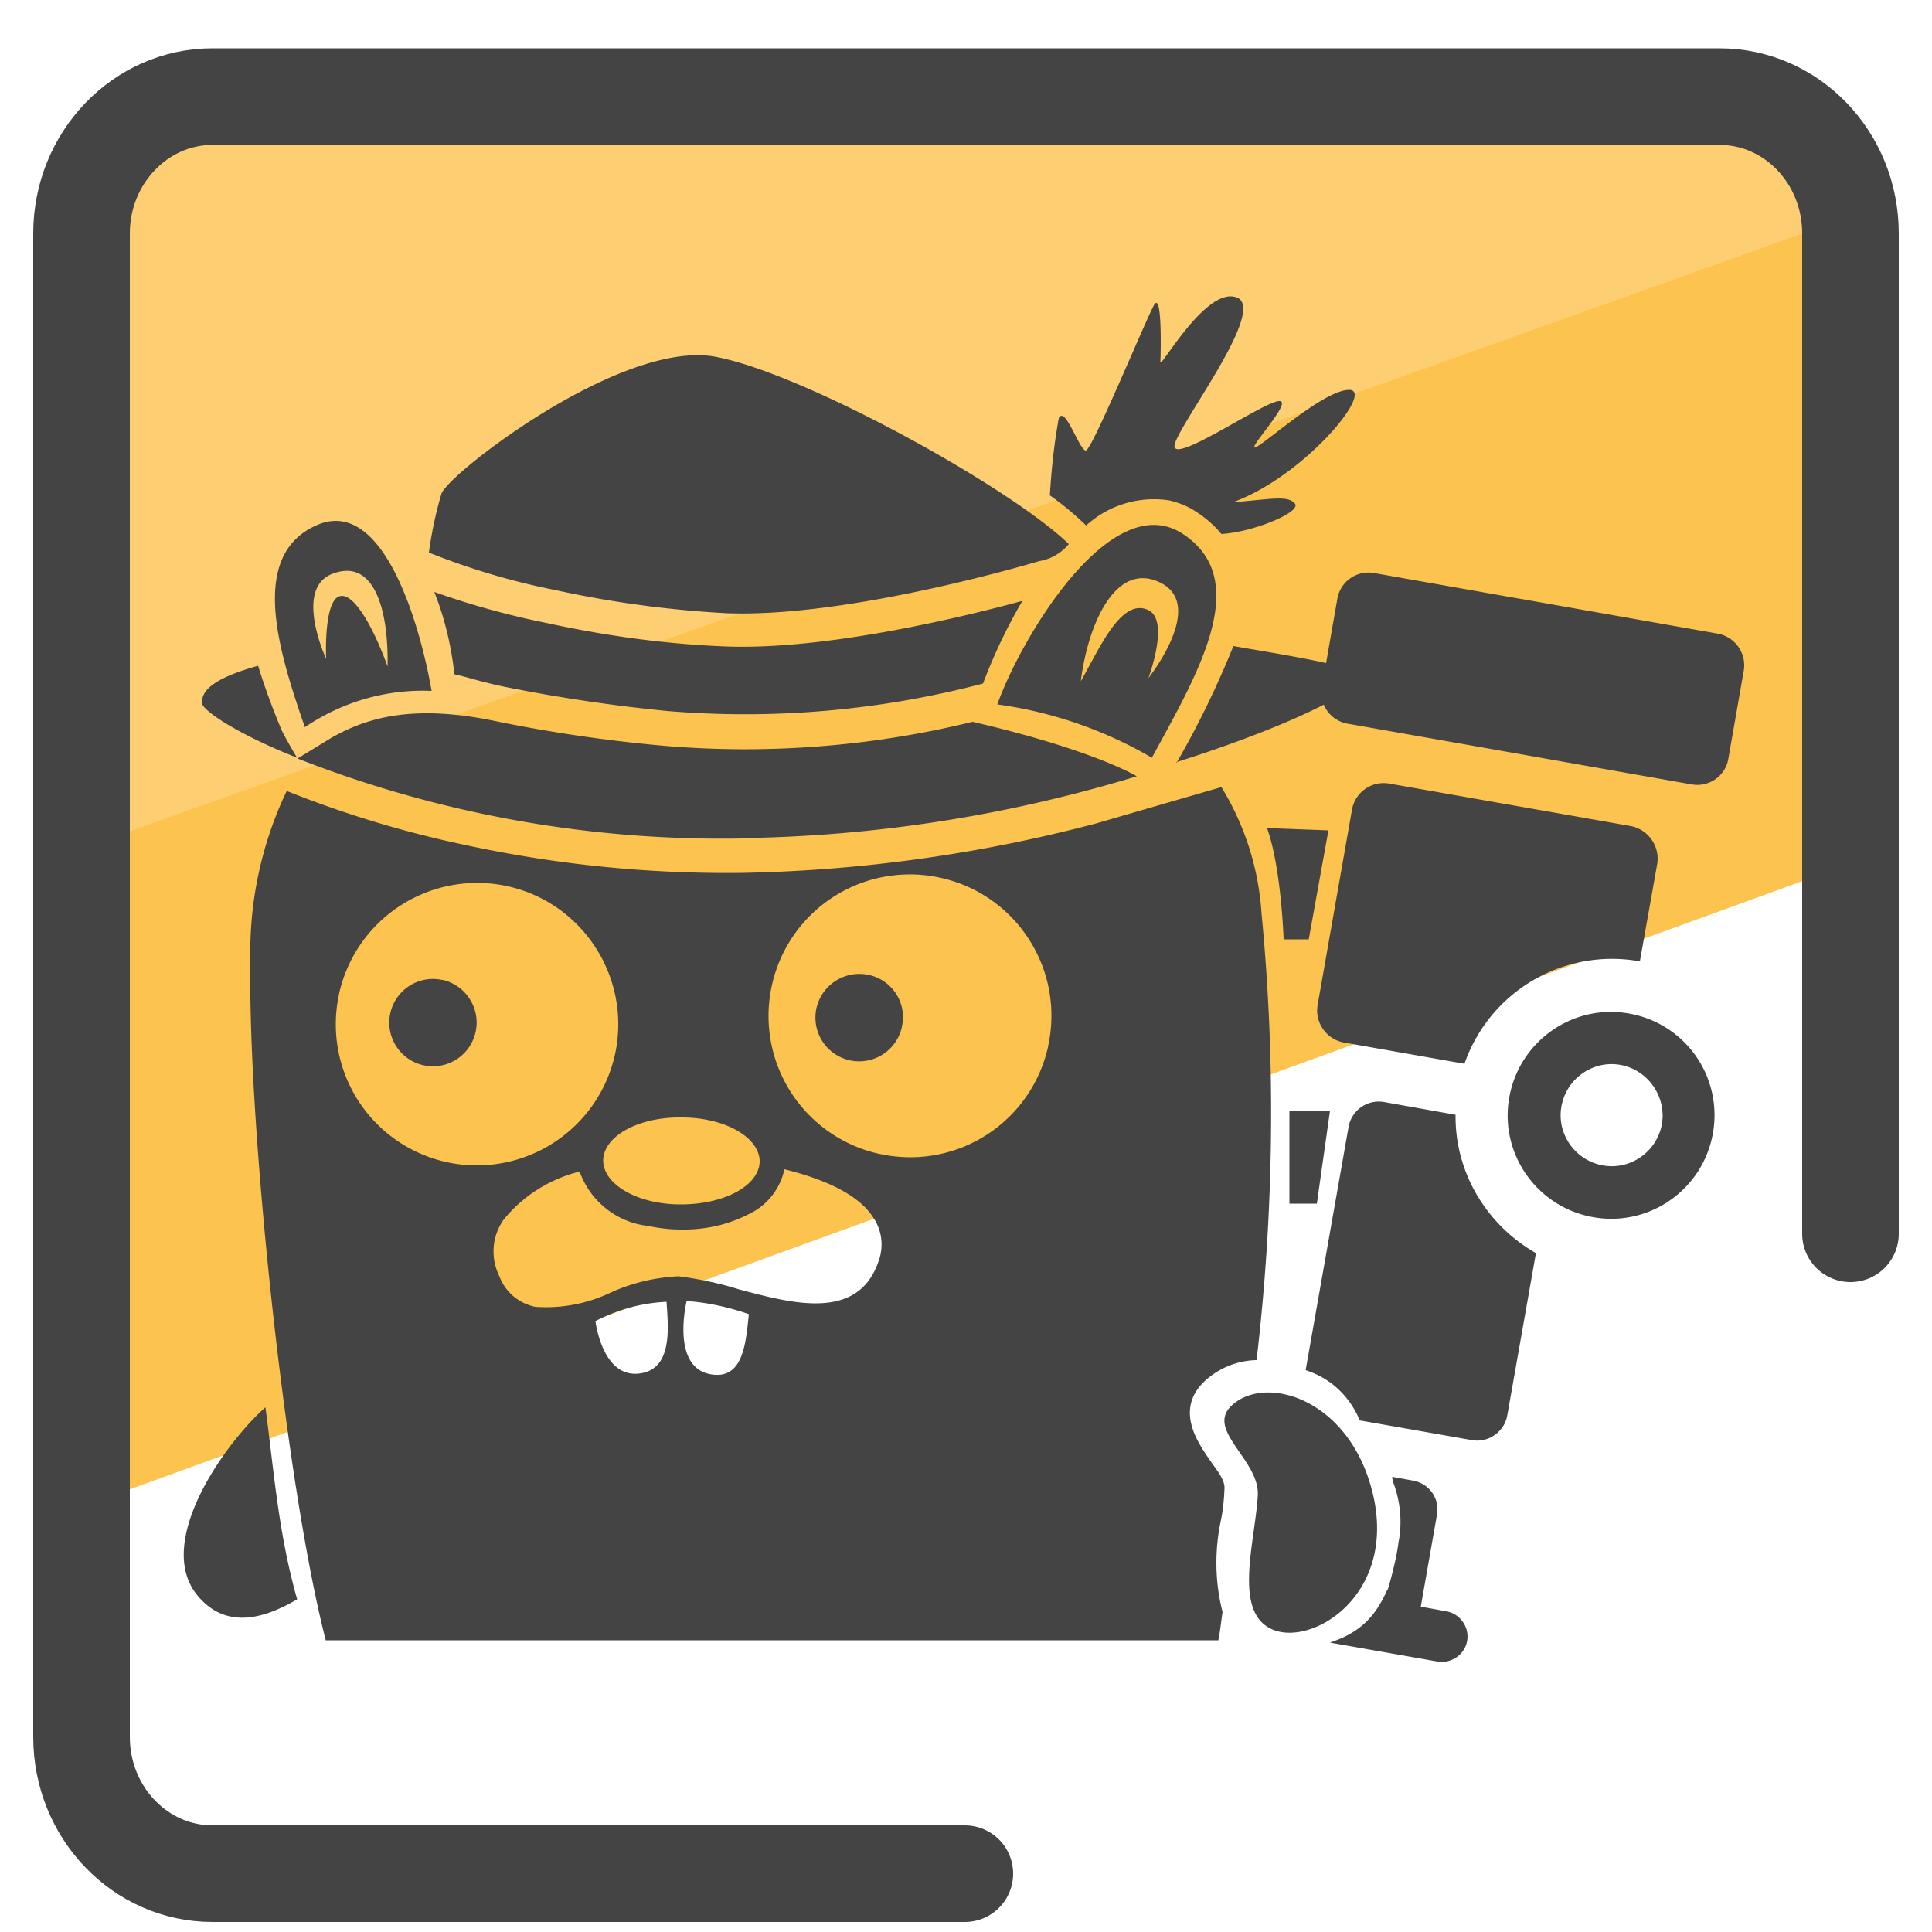 <svg xmlns="http://www.w3.org/2000/svg" id="Camada_3" x="0" y="0" version="1.1" viewBox="0 0 50 50" xml:space="preserve"><style>.st3{fill:#444}</style><path fill="#fcc34f" d="M48.35 16.7l.75 5.21L3.04 38.66 2.5 27.77l-.04-6.24L47.03 5.38l.87 3.87z"/><path fill="#fdcf72" d="M46.17 2.17l2.25 3.24L1.58 22.15 2.69 4.97l2.98-2.89 29.05-.17z"/><path fill="none" stroke="#444" stroke-linecap="round" stroke-linejoin="round" stroke-miterlimit="10" stroke-width="2.5" d="M24.97 48.49H5.5c-1.87 0-3.39-1.58-3.39-3.54V6.04c0-1.95 1.52-3.54 3.39-3.54h39c1.87 0 3.39 1.58 3.39 3.54v25.89"/><path d="M14.37 15.27c1.46.32 2.95.52 4.44.6 3.22.12 8.05-1.34 8.09-1.35.3-.05.57-.21.76-.44-1.54-1.49-6.98-4.49-9.22-4.86-2.42-.36-6.73 2.96-7.01 3.54-.15.5-.26 1.02-.33 1.54 1.05.42 2.15.75 3.27.97zM7.69 41.39c-.48-1.7-.59-3.22-.82-4.97-1.05.93-2.89 3.5-1.76 4.87.76.92 1.78.57 2.58.1zm3.48-23.51c-.27-1.56-1.21-5.06-2.97-4.29-1.76.77-1.01 3.21-.31 5.23.97-.66 2.12-.99 3.28-.94zm-2.54-3.04c1.04-.38 1.43.91 1.4 2.41-.26-.74-.82-1.94-1.24-1.82-.42.12-.35 1.62-.35 1.62s-.86-1.85.19-2.21zM7.29 18.9c-.23-.55-.44-1.11-.61-1.67-1.22.34-1.47.67-1.45.97.01.18.89.79 2.46 1.41 0 .01-.31-.52-.4-.71zm11.92 2.79c3.46-.05 6.9-.59 10.21-1.6 0 0-1.1-.68-4.25-1.41-2.61.64-5.32.85-8 .62-1.45-.13-2.89-.34-4.31-.63-2.26-.48-3.43-.05-4.26.41l-.9.55c3.67 1.44 7.58 2.14 11.52 2.07l-.01-.01zm11.22-1.96c3.02-.96 4.73-1.86 4.72-2.17s-1.2-.49-3.23-.84c-.42 1.04-.91 2.05-1.47 3.02l-.02-.01zm-18.99 5.63a1.13 1.13 0 10.87 1.34c.13-.6-.25-1.2-.85-1.34h-.02zm11.04-.13c-.61-.13-1.21.25-1.35.86a1.13 1.13 0 102.21.49v-.01c.14-.61-.25-1.21-.86-1.34zm9.12 14.1c.06-.29.08-.58.09-.81.01-.23-.2-.47-.37-.72-.31-.45-.92-1.3-.16-2.04.37-.35.85-.55 1.36-.56.45-3.83.5-7.7.13-11.54a7.116 7.116 0 00-1.04-3.29l-1.45.42-1.79.52c-2.99.79-6.06 1.22-9.15 1.28-2.41.03-4.81-.21-7.17-.72-1.58-.33-3.13-.8-4.63-1.4a9.689 9.689 0 00-.94 4.4c-.07 4.23.9 13.49 1.95 17.58h23.1c.05-.24.07-.48.11-.73-.2-.78-.21-1.6-.04-2.39zM17.65 28.92c1.12 0 2.01.52 2.01 1.14-.01.62-.91 1.11-2.04 1.11s-2.01-.52-2.01-1.14c.01-.63.92-1.13 2.04-1.11zm-8.88-3.18a3.662 3.662 0 014.34-2.81c1.97.42 3.23 2.37 2.81 4.34a3.662 3.662 0 01-4.34 2.81 3.652 3.652 0 01-2.81-4.33v-.01zm7.74 9.81c-.93.08-1.1-1.36-1.1-1.36.57-.3 1.2-.47 1.84-.5.04.65.18 1.78-.74 1.86zm1.85.01c-1-.21-.59-1.89-.59-1.89.55.04 1.09.16 1.61.34-.08.75-.14 1.73-1.02 1.55zm4.37-2.9c-.54 1.54-2.24 1.07-3.6.71-.51-.16-1.03-.27-1.57-.34-.61.03-1.2.17-1.75.42-.61.29-1.28.42-1.96.37a1.26 1.26 0 01-.93-.8c-.23-.47-.19-1.02.11-1.45.5-.62 1.2-1.06 1.97-1.25.28.78.98 1.33 1.8 1.41.27.06.55.09.83.09.61.01 1.21-.12 1.75-.4.47-.22.81-.65.92-1.16.97.24 1.88.62 2.28 1.22.25.35.3.79.15 1.18zm.06-2.79a3.656 3.656 0 01-2.82-4.34 3.656 3.656 0 014.34-2.82c1.98.42 3.24 2.36 2.82 4.34v.01a3.652 3.652 0 01-4.33 2.81h-.01zm12.76 8.88c-.56-2.56-2.83-3.22-3.7-2.35-.63.64.78 1.41.7 2.33-.08 1.22-.64 3 .38 3.44s3.17-.86 2.62-3.42zM14.18 16.13c-1-.2-1.98-.47-2.94-.81.27.68.44 1.4.52 2.13.29.06.7.2 1.28.32 1.39.28 2.8.49 4.22.63 2.75.23 5.51-.01 8.18-.71.28-.74.62-1.46 1.02-2.14-1.5.41-5.08 1.28-7.68 1.18-1.54-.06-3.08-.27-4.6-.6zm15.63 3.48c1.17-2.15 2.64-4.6.79-5.8-1.86-1.2-4.18 2.71-4.79 4.42 1.4.19 2.77.66 4 1.38zm.26-4.51c1.12.61-.35 2.45-.35 2.45s.56-1.49 0-1.76c-.71-.34-1.28 1.03-1.75 1.84.21-1.62.97-3.14 2.1-2.53zm-1.96-1.5a2.6 2.6 0 012.15-.65c.25.06.48.15.69.29.25.16.47.35.66.58l.11-.01c.81-.08 1.97-.57 1.79-.78-.18-.21-.57-.12-1.61-.03 1.84-.66 3.69-2.9 3.02-2.91-.67-.01-2.32 1.52-2.45 1.49s1.11-1.33.57-1.19c-.54.14-2.75 1.66-2.64 1.12s2.4-3.5 1.61-3.81c-.79-.31-1.99 1.87-1.98 1.67s.05-1.84-.16-1.48c-.21.36-1.61 3.77-1.77 3.77-.17-.01-.54-1.19-.7-.83-.12.66-.19 1.32-.23 1.99.33.23.65.5.94.78z" class="st3"/><path d="M37.43 41.7l-.66-.12.42-2.39c.07-.41-.2-.79-.61-.87l-.55-.1c0 .03.01.07.01.1.2.51.26 1.07.15 1.61-.04.38-.22 1.03-.26 1.16-.01.03-.02.06-.04.08-.33.74-.76 1.1-1.47 1.34l2.78.49c.36.06.71-.18.77-.54s-.19-.7-.54-.76zm7.03-25.3l-8.9-1.57a.818.818 0 00-.95.67l-.4 2.28c-.08.45.22.87.67.95l8.9 1.57c.45.08.88-.22.95-.67l.4-2.28a.833.833 0 00-.67-.95zm-2.3 9.83c-1.45-.26-2.84.71-3.1 2.17-.26 1.45.71 2.84 2.17 3.1 1.45.26 2.84-.71 3.1-2.17a2.67 2.67 0 00-2.17-3.1zm.85 2.86c-.13.72-.82 1.2-1.53 1.07-.72-.13-1.2-.82-1.07-1.53.13-.72.82-1.2 1.53-1.07s1.19.82 1.07 1.53zm-5.34-.24l-1.85-.33a.795.795 0 00-.92.65l-1.11 6.29c.68.22 1.15.7 1.4 1.3l2.9.51c.43.08.85-.22.92-.65l.74-4.19c-1.28-.73-2.1-2.09-2.08-3.58zm4.54-7.47l-6.25-1.1a.833.833 0 00-.97.67l-.89 5.06c-.08.45.23.89.68.97l3.12.55a4.043 4.043 0 014.54-2.65l.45-2.53a.86.86 0 00-.68-.97zm-9.42.05l1.59.06-.51 2.82h-.65s-.06-1.86-.43-2.88zm.58 7.32h1.05l-.34 2.4h-.71z" class="st3"/></svg>